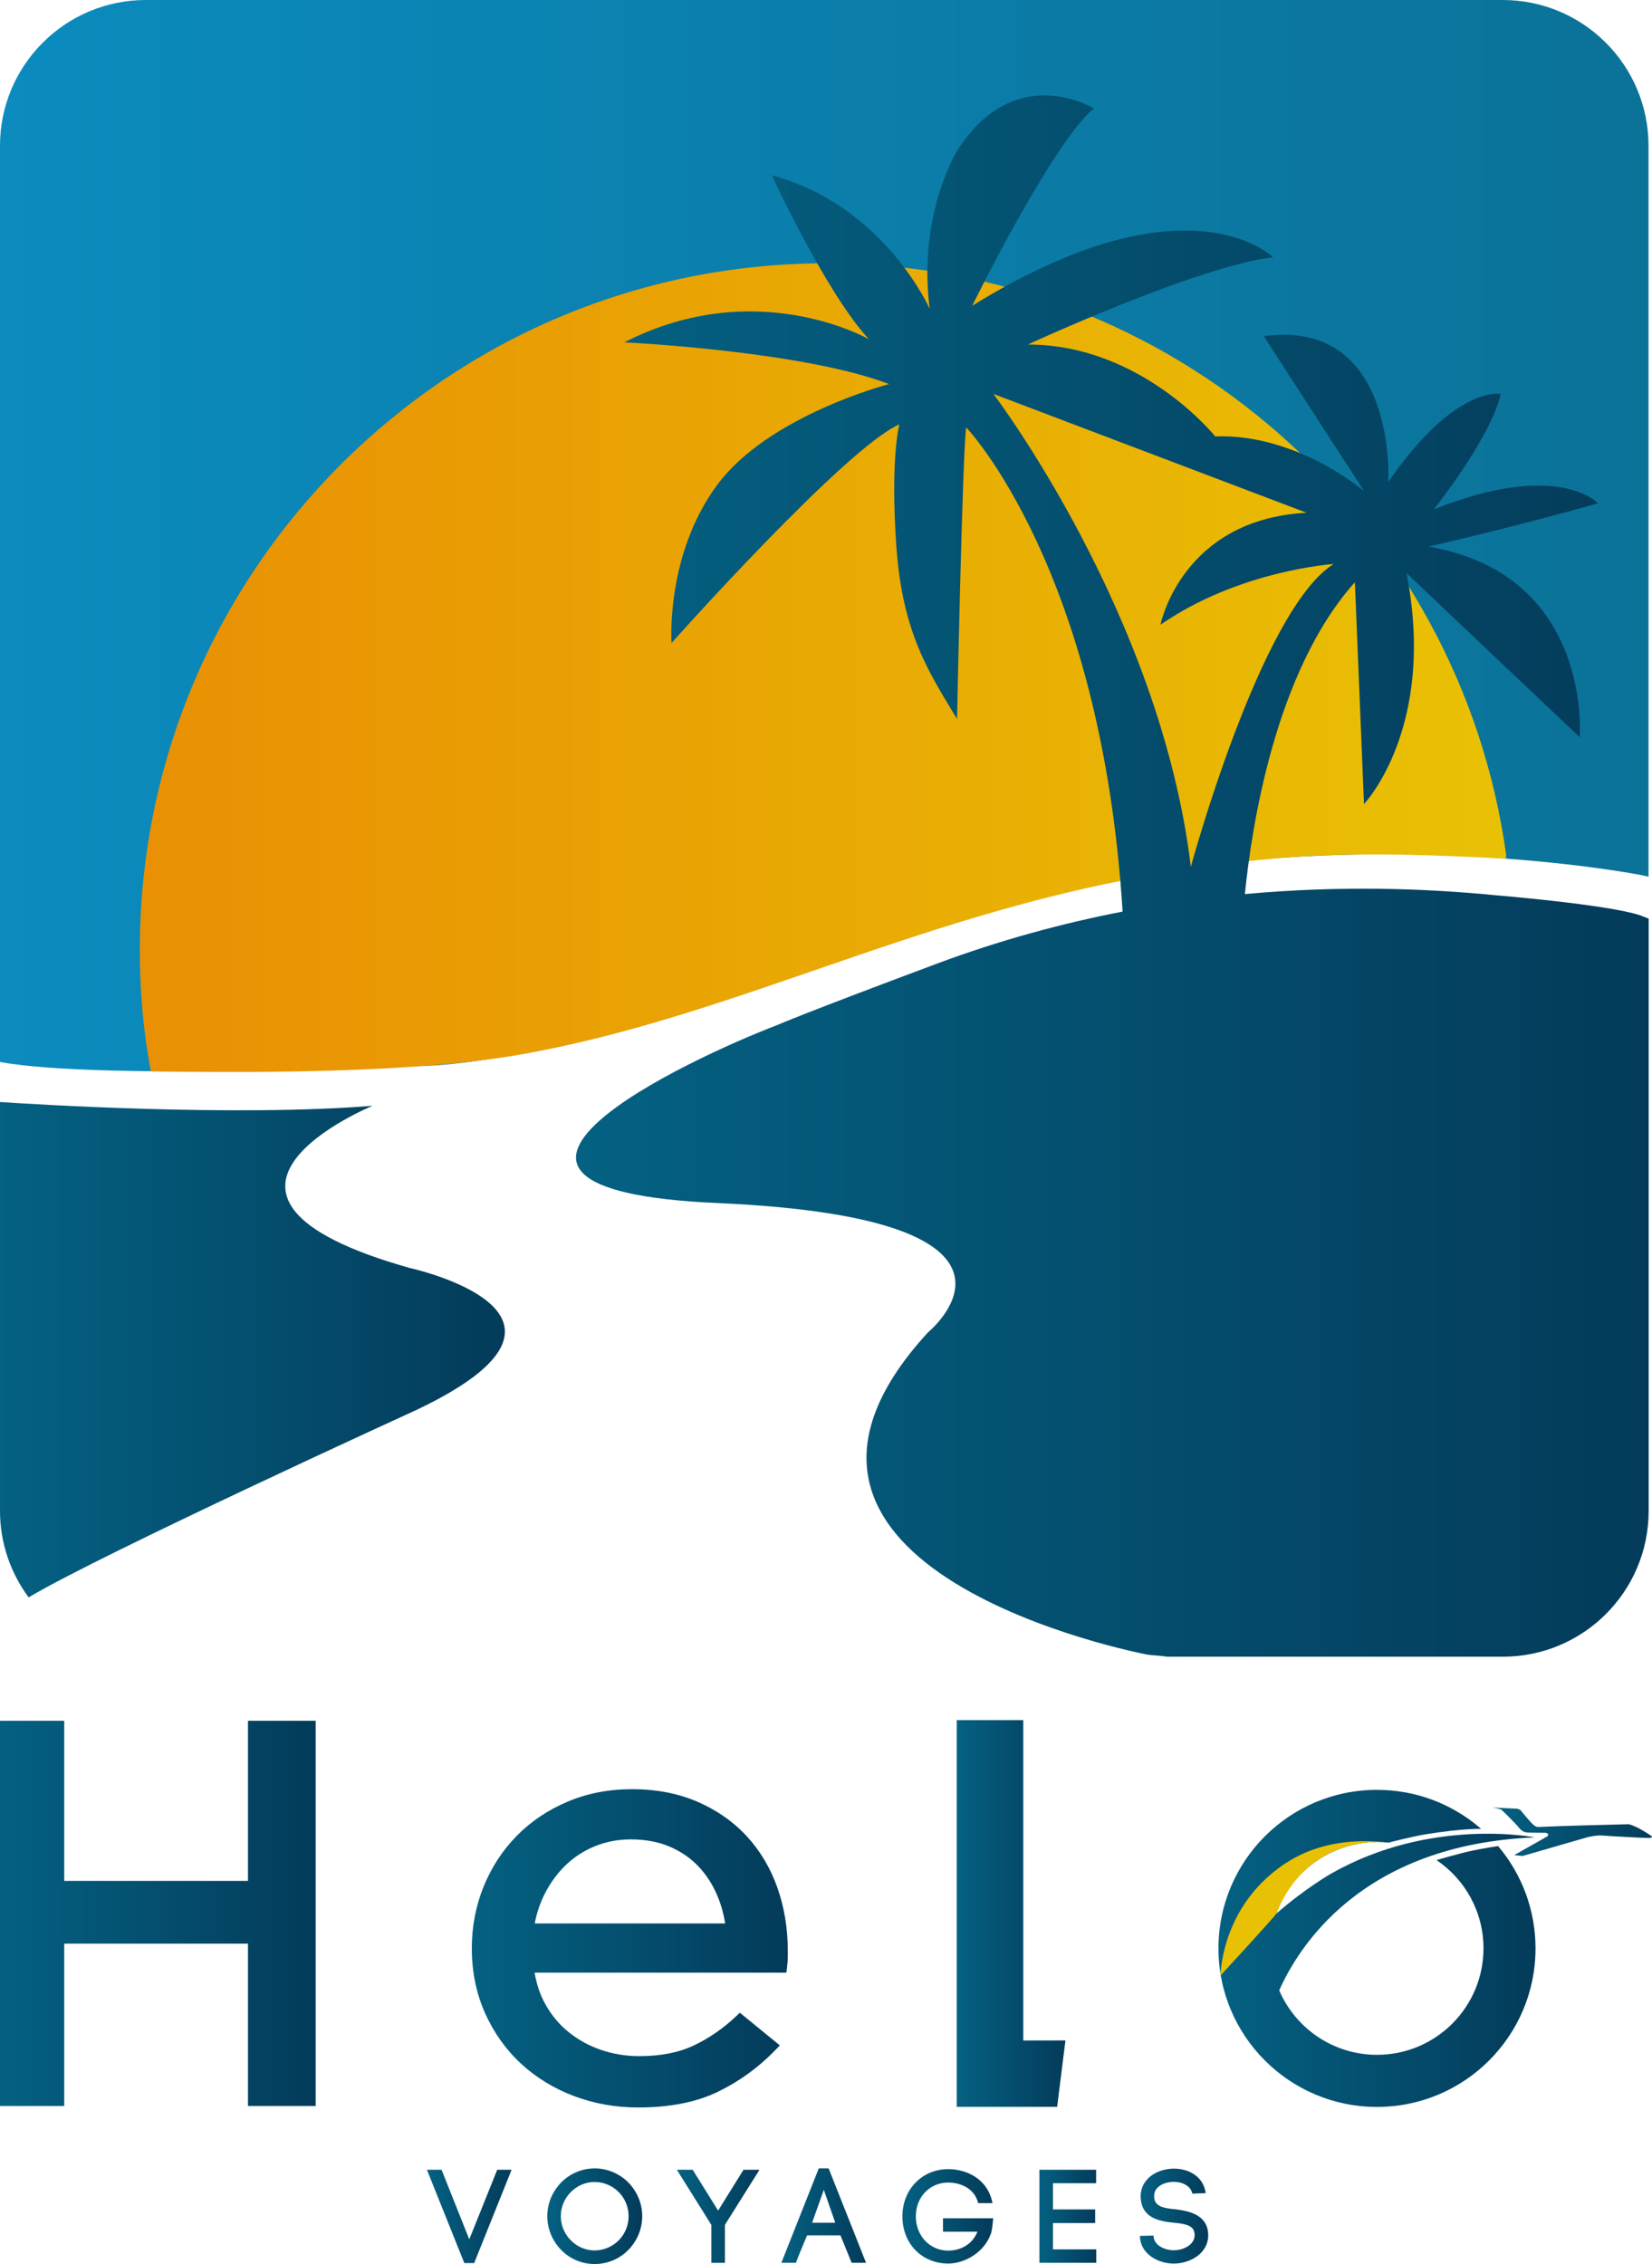 <?xml version="1.0" encoding="UTF-8"?>
<svg id="Layer_1" data-name="Layer 1" xmlns="http://www.w3.org/2000/svg" xmlns:xlink="http://www.w3.org/1999/xlink" viewBox="0 0 487.89 668.64">
  <defs>
    <style>
      .cls-1 {
        fill: url(#linear-gradient-15);
      }

      .cls-2 {
        fill: url(#linear-gradient-13);
      }

      .cls-3 {
        fill: url(#linear-gradient-2);
      }

      .cls-4 {
        fill: url(#linear-gradient-10);
      }

      .cls-5 {
        fill: url(#linear-gradient-12);
      }

      .cls-6 {
        fill: url(#linear-gradient-4);
      }

      .cls-7 {
        fill: url(#linear-gradient-3);
      }

      .cls-8 {
        fill: url(#linear-gradient-5);
      }

      .cls-9 {
        fill: #e9c104;
      }

      .cls-10 {
        fill: url(#linear-gradient-8);
      }

      .cls-11 {
        fill: url(#linear-gradient-14);
      }

      .cls-12 {
        fill: url(#linear-gradient-7);
      }

      .cls-13 {
        fill: url(#linear-gradient-9);
      }

      .cls-14 {
        fill: url(#linear-gradient-11);
      }

      .cls-15 {
        fill: url(#linear-gradient-6);
      }

      .cls-16 {
        fill: url(#linear-gradient-16);
      }

      .cls-17 {
        fill: url(#linear-gradient);
      }
    </style>
    <linearGradient id="linear-gradient" x1="0" y1="398.59" x2="149.12" y2="398.59" gradientUnits="userSpaceOnUse">
      <stop offset="0" stop-color="#046182"/>
      <stop offset="1" stop-color="#043b5a"/>
    </linearGradient>
    <linearGradient id="linear-gradient-2" x1="0" y1="158.2" x2="486.86" y2="158.2" gradientUnits="userSpaceOnUse">
      <stop offset="0" stop-color="#0b8bbe"/>
      <stop offset="1" stop-color="#0b7298"/>
    </linearGradient>
    <linearGradient id="linear-gradient-3" x1="41.28" y1="197.16" x2="444.87" y2="197.16" gradientUnits="userSpaceOnUse">
      <stop offset="0" stop-color="#e99004"/>
      <stop offset="1" stop-color="#e9c104"/>
    </linearGradient>
    <linearGradient id="linear-gradient-4" x1="170.07" y1="258.71" x2="486.86" y2="258.71" xlink:href="#linear-gradient"/>
    <linearGradient id="linear-gradient-5" x1="359.86" y1="575.4" x2="453.5" y2="575.4" xlink:href="#linear-gradient"/>
    <linearGradient id="linear-gradient-6" x1="440.68" y1="540.94" x2="487.89" y2="540.94" xlink:href="#linear-gradient"/>
    <linearGradient id="linear-gradient-7" x1="-1.02" y1="565.06" x2="93.23" y2="565.06" xlink:href="#linear-gradient"/>
    <linearGradient id="linear-gradient-8" x1="282.55" y1="565.09" x2="314.66" y2="565.09" xlink:href="#linear-gradient"/>
    <linearGradient id="linear-gradient-9" x1="139.34" y1="575.37" x2="232.66" y2="575.37" xlink:href="#linear-gradient"/>
    <linearGradient id="linear-gradient-10" x1="126.08" y1="654.55" x2="151.09" y2="654.55" xlink:href="#linear-gradient"/>
    <linearGradient id="linear-gradient-11" x1="161.63" y1="654.49" x2="189.66" y2="654.49" xlink:href="#linear-gradient"/>
    <linearGradient id="linear-gradient-12" x1="199.89" y1="654.51" x2="224.31" y2="654.51" xlink:href="#linear-gradient"/>
    <linearGradient id="linear-gradient-13" x1="230.76" y1="654.31" x2="255.77" y2="654.31" xlink:href="#linear-gradient"/>
    <linearGradient id="linear-gradient-14" x1="266.5" y1="654.51" x2="293.32" y2="654.51" xlink:href="#linear-gradient"/>
    <linearGradient id="linear-gradient-15" x1="306.97" y1="654.51" x2="323.76" y2="654.51" xlink:href="#linear-gradient"/>
    <linearGradient id="linear-gradient-16" x1="336.66" y1="654.47" x2="356.82" y2="654.47" xlink:href="#linear-gradient"/>
  </defs>
  <g>
    <path class="cls-17" d="M8.46,471.73c21.71-12.95,114.75-55.45,114.75-55.45,59.64-28.44-2.39-41.87-2.39-41.87-75.46-21.32-10.77-47.85-10.77-47.85-40.85,3.31-101.01-.51-110.05-1.11v120.73c0,9.58,3.17,18.4,8.45,25.55Z"/>
    <path class="cls-3" d="M486.86,258.9V43.06c0-23.78-19.28-43.06-43.06-43.06H43.07C19.29,0,0,19.28,0,43.06v270.56c30.17,5.63,129.19.98,129.19.98,36.12-2.82,70.94-17.59,106-29.51,39.24-13.34,78.59-24.05,116.5-29.1,71.77-9.57,132.78,2.39,132.78,2.39l2.39.52Z"/>
    <path class="cls-7" d="M339.36,258.59c38.58-6.74,60.62-7.38,105.38-5,.42.02-.29-.89.11-.89-13.56-98.81-98.27-174.94-200.81-174.94-111.98,0-202.75,90.78-202.75,202.75,0,12.57,1.06,23.98,3.25,35.91,10.56-.06,71.34,1.64,108.96-4.96,62.04-10.88,116.21-40.71,185.88-52.88Z"/>
    <path class="cls-6" d="M484.47,270.34c-9.61-3.25-43.06-5.98-43.06-5.98-20.18-1.98-45.44-2.92-73.75-.32,1.95-19.64,8.92-65.76,32.48-92.09l2.69,65.49s21.53-22.43,12.56-68.18l51.14,48.45s4-47.95-44.66-56.29c0,0,25-5.67,50.05-12.79,0,0-11.71-12.87-48.45,1.79,0,0,17.05-21.53,19.74-34.09,0,0-13.46-2.69-33.19,26.02,0,0,2.69-48.45-36.78-43.06l29.61,45.75s-19.74-17.05-43.96-16.15c0,0-21.67-27.14-55.34-27.14,0,0,49.96-23.1,72.39-25.79,0,0-25.12-25.12-88.82,14.35,0,0,23.33-47.55,35.89-58.31,0,0-23.33-14.35-40.37,12.56,0,0-11.66,18.84-8.07,46.65,0,0-13.46-30.5-46.65-39.47,0,0,16.15,34.99,28.71,48.45,0,0-33.23-19.09-72.23.91,0,0,52.5,2.5,78.17,12.33,0,0-35.54,9.19-50.79,29.82s-13.46,46.65-13.46,46.65c0,0,51.14-57.42,67.29-64.59,0,0-2.69,9.87-.9,35.89,1.79,26.02,9.87,37.68,17.94,51.14,0,0,1.58-77.9,2.69-86.13,0,0,39.9,41.61,46.2,143-17.77,3.45-36.29,8.44-55.17,15.5-39.74,14.85-46.65,17.94-46.65,17.94-26.48,10.12-108.89,48.62-17.94,52.63,103.62,4.57,62.2,38.28,62.2,38.28-64.59,70.58,64.67,95.04,64.67,95.04,1.83.33,3.5.25,6.04.66h99.15c23.78,0,43.06-19.28,43.06-43.06v-174.91l-2.39-.93ZM385.86,151.42c-37,2-43.14,33.09-43.14,33.09,23.33-16.15,51.14-17.94,51.14-17.94-21.53,13.46-42.17,89.42-42.17,89.42-8.97-74.76-58.31-139.66-58.31-139.66l92.48,35.09Z"/>
  </g>
  <g>
    <path class="cls-8" d="M442.55,545.31s-.1-.12-.1-.12c0,0-4.69.68-8.09,1.44-3.93.88-10.11,2.69-10.11,2.69,0,0,.06.04.09.06,8.32,5.66,13.78,15.19,13.78,26.01,0,17.36-14.07,31.44-31.44,31.44-12.95,0-24.07-7.83-28.88-19.02,5.51-12.53,24.17-43.11,75.45-45.19,0,0-30.69-6.12-60.17,10.73,0,0-7.43,4.19-16.11,11.75,4.22-12.23,15.78-20.93,29.71-21.13.97-.01,3.44.2,3.44.2,0,0,6.54-1.76,11.32-2.53,10.56-1.7,15.99-1.54,15.99-1.54,0,0-.46-.39-.54-.46-8.16-6.9-18.7-11.06-30.22-11.06-25.86,0-46.82,20.96-46.82,46.82s20.96,46.82,46.82,46.82,46.82-20.96,46.82-46.82c0-11.46-4.12-21.95-10.95-30.09Z"/>
    <path class="cls-9" d="M360.47,583.4s.06-17.47,15.01-30.01c5.36-4.5,15.47-11.31,34.43-9.28,0,0-23.35-3.17-32.94,20.99-.29.72-16.5,18.3-16.5,18.3Z"/>
    <path class="cls-15" d="M487.88,542.34s-3.97-2.89-6.86-3.61q-15.89.36-26.72.81s-.54.18-1.62-.81-3.61-4.15-3.61-4.15c0,0-.63-.45-1.35-.45s-7.04-.36-7.04-.36c0,0,1.99.27,2.8.72,0,0,3.79,3.61,5.33,5.51,0,0,.81,1.08,2.17,1.17s5.33.09,5.33.09c0,0,1.53.09.63,1.08l-9.75,5.51,2.44.27,19.05-5.51s2.71-.72,4.6-.54c1.9.18,12.19.72,13.54.72,0,0,1.17,0,1.08-.45Z"/>
    <polygon class="cls-12" points="73.24 508.18 73.24 555.47 18.97 555.47 18.97 508.18 -1.02 508.18 -1.02 621.94 18.97 621.94 18.97 574 73.24 574 73.24 621.94 93.23 621.94 93.23 508.18 73.24 508.18"/>
    <polygon class="cls-10" points="302.21 602.6 302.21 507.99 282.55 507.99 282.55 622.2 312.21 622.2 314.66 602.58 302.21 602.6"/>
    <path class="cls-13" d="M229.62,557.55c-2.03-5.78-5.06-10.89-9-15.19-3.95-4.3-8.84-7.74-14.55-10.23-5.71-2.49-12.25-3.75-19.43-3.75-6.81,0-13.19,1.23-18.95,3.66-5.75,2.42-10.8,5.79-14.98,10.02-4.19,4.23-7.5,9.27-9.84,14.98-2.34,5.71-3.53,11.88-3.53,18.34,0,6.92,1.32,13.36,3.92,19.15,2.59,5.78,6.16,10.79,10.6,14.9,4.43,4.1,9.69,7.32,15.63,9.57,5.92,2.24,12.31,3.38,18.97,3.38,9.27,0,17.18-1.55,23.52-4.62,6.27-3.03,11.93-7.12,16.82-12.15l1.52-1.56-11.81-9.65-1.28,1.2c-3.73,3.51-7.89,6.36-12.36,8.48-4.39,2.08-9.79,3.14-16.04,3.14-3.9,0-7.68-.61-11.23-1.81-3.53-1.19-6.77-2.96-9.62-5.25-2.82-2.26-5.17-5.09-6.99-8.4-1.5-2.72-2.54-5.81-3.11-9.2h74.37l.21-1.76c.13-1.1.2-2.03.2-2.82v-1.92c0-6.52-1.02-12.74-3.04-18.49ZM186.28,543.21c4.33,0,8.21.73,11.54,2.16,3.32,1.43,6.17,3.39,8.47,5.83,2.32,2.46,4.19,5.36,5.55,8.6,1.1,2.61,1.88,5.38,2.32,8.24h-56.23c.56-3.01,1.51-5.87,2.84-8.54,1.65-3.31,3.76-6.22,6.27-8.65,2.48-2.4,5.4-4.3,8.68-5.63,3.28-1.33,6.83-2.01,10.57-2.01Z"/>
  </g>
  <g>
    <path class="cls-4" d="M146.84,640.77h4.25l-11.05,27.56h-2.91l-11.05-27.56h4.33l8.18,20.56,8.26-20.56Z"/>
    <path class="cls-14" d="M165.72,644.54c2.52-2.56,6.05-4.17,9.91-4.17s7.39,1.61,9.95,4.17c2.48,2.56,4.09,6.05,4.09,9.95s-1.61,7.39-4.09,9.95c-2.56,2.6-6.05,4.17-9.95,4.17s-7.39-1.57-9.91-4.17c-2.48-2.56-4.09-6.05-4.09-9.95s1.61-7.39,4.09-9.95ZM182.74,647.37c-1.85-1.85-4.4-2.99-7.12-2.99s-5.23,1.14-7.04,2.99c-1.81,1.81-2.95,4.32-2.95,7.12s1.14,5.31,2.95,7.12c1.81,1.85,4.32,2.99,7.04,2.99s5.27-1.14,7.12-2.99c1.77-1.81,2.91-4.29,2.91-7.12s-1.14-5.31-2.91-7.12Z"/>
    <path class="cls-5" d="M204.57,640.77l7.51,12.07,7.51-12.07h4.72l-10.22,16.28v11.21h-4.01v-11.21l-10.18-16.28h4.68Z"/>
    <path class="cls-2" d="M248.22,660.15h-9.87c-1.06,2.52-2.44,5.82-3.3,8.1h-4.29l11.05-27.88h2.91l11.05,27.88h-4.25l-3.3-8.1ZM239.84,656.41h6.84l-3.38-9.71-3.46,9.71Z"/>
    <path class="cls-11" d="M288.88,650.6c-1.1-4.44-5.35-6.05-8.85-6.05-5.39,0-9.55,4.21-9.55,9.99s4.17,10.11,9.55,10.11c3.38,0,7-1.57,8.65-5.58h-10.18v-3.97h14.82c-.2,2.32-.39,3.85-.75,4.76v-.04c-1.89,5.27-7.55,8.65-12.54,8.65-7.71,0-13.52-5.82-13.52-13.92s5.94-13.96,13.52-13.96c5.27,0,11.64,2.71,13.09,10.03h-4.25Z"/>
    <path class="cls-1" d="M310.98,664.28h12.78v3.97h-16.79v-27.48h16.75v3.97h-12.74v7.75h12.46v4.01h-12.46v7.78Z"/>
    <path class="cls-16" d="M352.15,647.84c-.55-2.48-3.22-3.54-5.62-3.5-1.85.04-3.89.67-4.99,2.08-.55.71-.75,1.61-.67,2.56.2,2.83,3.3,3.18,6.25,3.46,3.77.47,8.45,1.45,9.51,5.86.12.59.2,1.26.2,1.81,0,5.31-5.27,8.37-10.22,8.37-4.25,0-9.4-2.52-9.91-7.43l-.04-.75,4.01-.08.04.59v-.16c.28,2.56,3.38,3.89,5.94,3.89,2.95,0,6.17-1.65,6.17-4.48,0-.28-.04-.59-.12-.94-.47-2.08-3.3-2.44-6.05-2.71-4.29-.43-9.32-1.38-9.75-7.12v.04c-.16-1.85.31-3.7,1.49-5.23,1.85-2.4,5.15-3.66,8.33-3.66,4.25,0,8.65,2.2,9.36,7.23l-3.93.16Z"/>
  </g>
</svg>